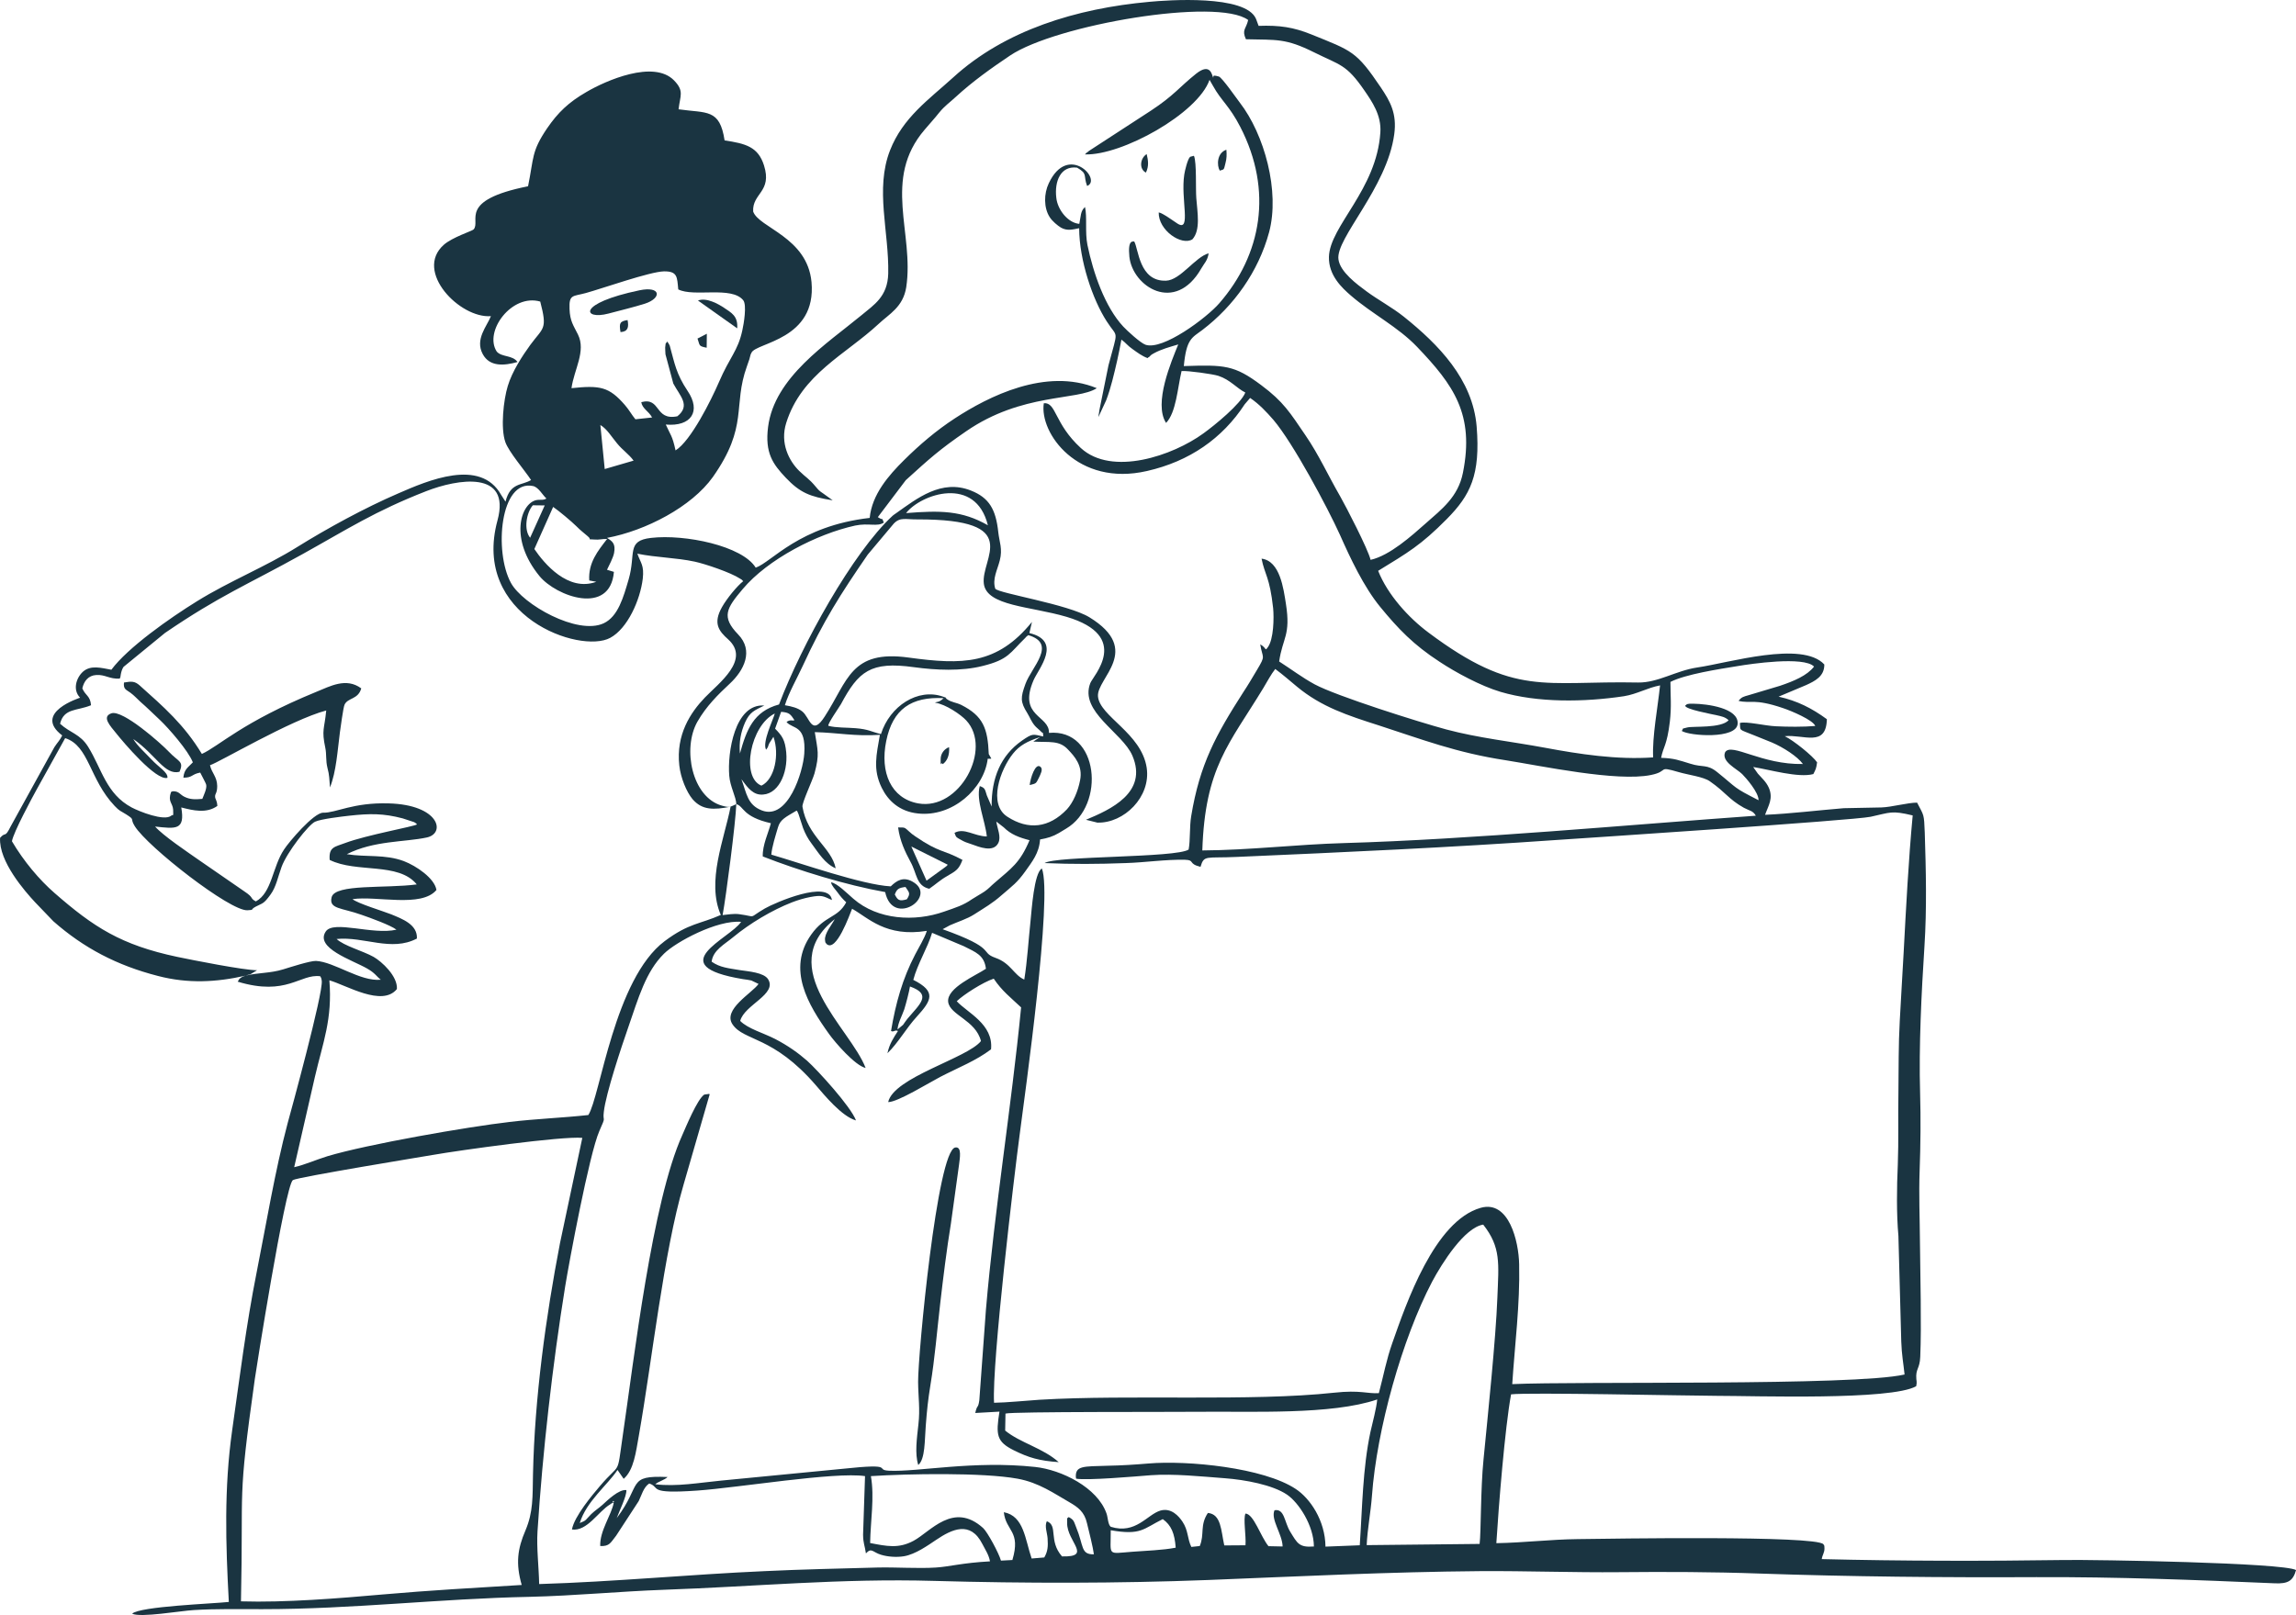 <?xml version="1.0" encoding="UTF-8" standalone="no"?>
<!-- Creator: CorelDRAW SE -->

<svg
   xml:space="preserve"
   width="152.684mm"
   height="107.429mm"
   version="1.1"
   style="clip-rule:evenodd;fill-rule:evenodd;image-rendering:optimizeQuality;shape-rendering:geometricPrecision;text-rendering:geometricPrecision"
   viewBox="0 0 15268.41 10742.851"
   id="svg39"
   sodipodi:docname="Produktkategorien_Illu_IT_Systembetreuung.svg"
   inkscape:version="1.1.2 (0a00cf5339, 2022-02-04)"
   xmlns:inkscape="http://www.inkscape.org/namespaces/inkscape"
   xmlns:sodipodi="http://sodipodi.sourceforge.net/DTD/sodipodi-0.dtd"
   xmlns="http://www.w3.org/2000/svg"
   xmlns:svg="http://www.w3.org/2000/svg"><sodipodi:namedview
   id="namedview41"
   pagecolor="#ffffff"
   bordercolor="#666666"
   borderopacity="1.0"
   inkscape:pageshadow="2"
   inkscape:pageopacity="0.0"
   inkscape:pagecheckerboard="0"
   inkscape:document-units="mm"
   showgrid="false"
   inkscape:zoom="0.72604517"
   inkscape:cx="271.33298"
   inkscape:cy="131.53452"
   inkscape:window-width="1920"
   inkscape:window-height="990"
   inkscape:window-x="1920"
   inkscape:window-y="28"
   inkscape:window-maximized="1"
   inkscape:current-layer="Ebene_x0020_1"
   fit-margin-top="0"
   fit-margin-left="0"
   fit-margin-right="0"
   fit-margin-bottom="0" />
 <defs
   id="defs4">
  <style
   type="text/css"
   id="style2">
   <![CDATA[
    .fil0 {fill:#010101}
   ]]>
  </style>
 </defs>
 <g
   id="Ebene_x0020_1"
   inkscape:label="Ebene 1"
   inkscape:groupmode="layer"
   transform="translate(-2320.591,-11358.991)">
  <g
   id="_584013032"
   inkscape:export-filename="/mnt/samba/data/Marketing/Webseiten/X-Net_HP_2024/Ulf/x-net HP 2025 Illustrationen/x-net HP Lösungs-Produktkategorien Illus_vektor/SVG-zugeschnitten/IT-Systembetreuung.svg"
   inkscape:export-xdpi="96"
   inkscape:export-ydpi="96"
   style="fill:#1a3441;fill-opacity:1">
   <path
   class="fil0"
   d="m 9707,21538 c 202,35 215,-9 346,-74 56,40 79,94 86,190 -87,17 -198,20 -287,27 -173,13 -144,31 -145,-143 z m -3289,-78 c 9,-13 -6,8 0,0 z m -19,-117 c 1,-1 4,2 4,4 0,1 1,2 1,2 0,0 -21,14 -5,-6 z m 1713,-165 c 245,-16 744,-25 975,17 143,26 244,99 344,156 59,34 101,65 118,140 13,52 41,165 46,207 -89,2 -66,-55 -118,-180 -16,-39 -13,-48 -50,-68 -12,21 -10,-19 -10,39 -2,125 171,228 -34,223 -92,-105 -24,-205 -101,-234 -16,32 2,76 5,112 4,57 1,89 -22,129 l -84,7 c -44,-128 -51,-283 -185,-308 14,128 115,123 57,318 l -76,4 c -13,-48 -90,-191 -119,-217 -198,-178 -350,25 -462,85 -100,54 -179,36 -289,15 2,-144 30,-304 5,-445 z m 4048,451 -751,8 c 5,-108 27,-219 35,-327 32,-442 201,-1046 400,-1425 66,-124 216,-361 340,-380 119,152 103,257 94,488 -10,269 -64,787 -92,1074 -20,197 -16,480 -26,562 z m -6370,273 c -310,19 -616,36 -922,63 -294,26 -651,55 -945,46 17,-791 -25,-646 92,-1478 4,-32 201,-1284 253,-1324 25,-19 888,-160 934,-168 170,-30 859,-126 991,-113 l -148,698 c -95,493 -169,1031 -180,1540 -3,151 2,250 -50,373 -53,123 -66,220 -25,363 z m 2499,-3695 c 4,-47 30,-90 45,-134 13,-42 32,-116 38,-152 149,53 66,116 -18,216 -13,16 -16,23 -28,39 z m 53,-948 c 22,35 37,40 9,82 -51,15 -61,5 -80,-32 14,-36 24,-44 71,-50 z m -3829,-180 c 178,89 458,13 579,163 -207,28 -543,-5 -566,85 -20,80 65,69 201,118 58,20 190,68 230,98 -157,37 -418,-65 -470,12 -74,110 176,190 274,246 55,31 63,53 92,75 -136,14 -309,-119 -431,-125 -40,-1 -172,42 -218,56 -88,27 -164,21 -251,42 13,-5 25,-7 34,-10 l 43,-26 c -87,0 -431,-68 -531,-89 -373,-79 -555,-197 -816,-425 -101,-88 -204,-210 -283,-344 10,-60 135,-291 167,-349 l 187,-337 c 160,51 160,273 329,451 34,36 37,31 78,57 61,39 21,22 56,78 86,138 634,566 749,559 48,-3 18,-2 48,-20 3,-1 5,-3 7,-4 47,-25 51,-15 99,-81 37,-50 49,-118 73,-183 35,-97 180,-282 223,-301 39,-18 174,-34 228,-40 136,-15 226,-16 355,18 l 76,25 c 15,9 11,7 19,15 -24,15 -335,70 -479,124 -68,26 -109,25 -102,112 z m 5803,-63 c 18,-553 179,-707 405,-1079 25,-42 53,-94 80,-128 51,38 91,73 145,118 162,134 333,190 546,258 284,92 513,181 841,231 234,37 742,145 967,98 123,-25 37,-62 184,-19 65,19 165,31 207,61 108,75 123,118 226,176 41,22 59,18 80,53 -841,60 -1899,158 -2738,182 -317,9 -627,47 -943,49 z m -3065,-474 c 26,33 63,96 122,102 120,12 189,-140 176,-280 -8,-84 -27,-110 -74,-158 l 40,-112 c 56,4 63,17 89,56 -2,1 -5,-1 -5,1 -2,4 -26,-8 -48,11 42,49 131,16 118,210 -8,121 -108,445 -282,378 -96,-37 -101,-112 -136,-208 z m 1941,-250 c 108,6 173,-10 231,53 43,45 100,107 80,205 -14,73 -46,147 -87,192 -119,125 -257,140 -396,50 -131,-84 -48,-314 37,-420 44,-55 95,-82 180,-110 z m -1777,54 c 19,-25 9,-16 21,-42 l 28,-44 c 41,116 9,283 -80,325 -139,-56 -73,-401 89,-480 -12,45 -85,191 -58,241 z m 1123,-313 c 72,10 174,81 208,118 176,189 -44,602 -320,552 -180,-33 -255,-206 -212,-415 43,-213 168,-296 382,-285 -35,32 -40,21 -58,30 z m 5344,-12 c 79,20 101,-18 295,48 55,18 201,80 215,119 -77,7 -185,6 -263,2 -70,-3 -196,-34 -238,-22 4,55 -12,39 94,82 42,17 82,33 119,48 75,32 170,93 206,143 -275,6 -474,-144 -517,-79 -28,63 78,111 113,146 26,26 110,122 109,174 -173,-88 -136,-75 -275,-187 -68,-55 -95,-29 -179,-56 -76,-23 -105,-36 -194,-39 14,-74 39,-81 58,-240 12,-101 4,-173 4,-265 100,-51 321,-85 451,-106 77,-13 437,-67 504,4 -46,60 -135,97 -227,128 l -207,62 c -35,10 -48,12 -68,38 z m -4624,237 c -69,-15 -69,-23 -142,28 -140,98 -203,248 -201,438 l -32,-74 c -13,-42 -12,-50 -47,-62 -26,94 36,230 47,335 -83,-1 -150,-60 -215,-24 11,33 14,30 42,46 23,14 44,21 72,30 50,18 144,57 177,-8 21,-41 -6,-96 -13,-143 l 49,38 c 48,48 103,68 172,86 -64,152 -120,186 -233,284 -24,20 -38,38 -66,57 -25,17 -54,32 -83,51 -60,42 -109,56 -186,83 -195,69 -441,56 -604,-86 -42,-36 -107,-103 -148,-109 4,24 29,47 44,68 17,24 36,46 57,65 -57,107 -141,85 -233,215 -163,230 -20,467 118,660 42,59 175,212 244,227 -101,-264 -612,-667 -205,-990 -18,35 -70,96 -65,139 3,25 2,13 11,27 64,56 152,-194 169,-235 108,60 224,191 497,147 -15,49 -54,111 -78,158 -83,159 -129,322 -160,508 18,10 25,-10 46,0 -31,48 -56,85 -70,148 71,-68 126,-168 195,-243 99,-109 132,-167 -23,-245 27,-104 96,-215 125,-313 l 211,89 c 79,40 136,59 147,150 -64,44 -263,127 -251,221 12,88 183,121 218,260 -90,114 -581,241 -617,406 62,1 276,-131 345,-167 128,-66 237,-107 339,-184 17,-168 -159,-244 -228,-320 44,-43 175,-127 246,-150 54,81 113,126 182,191 -66,673 -176,1336 -234,2011 l -44,603 c -9,60 -13,22 -27,84 l 161,-9 c -25,156 -19,200 95,257 101,50 170,70 299,79 -105,-94 -256,-128 -356,-210 l 2,-113 c 39,-14 1137,-10 1280,-12 357,-4 889,22 1192,-82 -4,54 -32,159 -45,216 -52,243 -54,506 -71,754 l -228,9 c -2,-175 -103,-321 -197,-383 -214,-143 -722,-192 -980,-170 -96,8 -175,13 -274,15 -159,5 -213,-1 -209,76 0,3 1,7 2,10 72,13 397,-15 496,-23 153,-11 332,8 492,20 135,10 318,44 414,109 78,53 178,205 179,345 -99,8 -110,-21 -158,-99 -39,-64 -37,-154 -104,-142 -27,61 52,158 54,241 l -94,-2 c -53,-65 -98,-214 -153,-217 -16,34 5,148 0,211 l -141,1 c -22,-99 -20,-208 -109,-216 -55,83 -21,141 -54,220 l -56,6 c -28,-57 -19,-108 -59,-168 -24,-36 -74,-94 -146,-74 -89,26 -164,160 -331,108 -19,-15 -19,-64 -28,-88 -60,-173 -299,-291 -475,-310 -411,-44 -776,34 -972,25 -100,-5 52,-51 -304,-13 l -814,79 c -136,13 -298,42 -436,24 22,-19 60,-27 82,-48 -274,-12 -168,48 -338,273 18,-50 66,-145 64,-186 -50,-7 -127,69 -160,99 -26,23 -48,36 -74,61 -40,40 -29,41 -76,59 44,-144 183,-251 251,-353 l 41,59 c 68,-59 81,-177 101,-288 88,-499 165,-1217 297,-1668 l 174,-602 c -2,-1 -6,-4 -7,-2 l -29,4 c -47,31 -124,220 -146,269 -201,444 -321,1490 -397,2006 -39,270 -11,165 -150,328 -49,58 -171,201 -187,290 101,14 176,-121 254,-167 24,-15 -12,0 24,-11 -15,81 -94,187 -90,288 63,3 69,-23 106,-69 l 150,-230 c 18,-36 32,-93 70,-117 78,26 -19,71 321,47 269,-19 914,-126 1114,-96 l -13,390 c 1,59 11,69 19,124 38,-41 44,-8 100,9 46,14 104,18 153,10 77,-13 160,-73 214,-109 104,-70 227,-130 307,27 20,39 44,74 51,116 -185,10 -267,35 -359,41 -120,8 -265,-3 -390,0 -251,7 -500,12 -749,24 -499,22 -1001,71 -1500,86 -2,-110 -18,-242 -11,-351 34,-530 100,-1108 184,-1629 25,-155 160,-880 227,-1033 49,-110 21,-55 30,-128 13,-121 119,-438 163,-564 67,-193 116,-369 237,-488 80,-79 354,-226 513,-212 -73,112 -535,290 12,381 16,2 44,6 56,9 l 48,23 c -44,62 -240,170 -173,269 76,113 269,74 555,406 55,64 172,207 266,233 -34,-92 -254,-333 -325,-397 -58,-51 -128,-101 -213,-145 -78,-40 -181,-68 -232,-120 27,-107 249,-178 185,-278 -29,-44 -128,-51 -188,-60 -77,-13 -131,-17 -187,-56 9,-77 87,-116 143,-163 110,-91 258,-180 392,-232 39,-15 79,-27 120,-35 77,-14 84,-8 145,20 -20,-139 -380,18 -446,56 -119,69 -45,55 -171,38 -39,-5 -75,3 -110,6 23,-124 87,-617 91,-738 52,14 38,83 230,127 -16,63 -57,146 -54,221 240,94 556,191 814,237 51,240 357,27 181,-70 -61,-34 -104,-7 -144,32 -189,-10 -597,-154 -794,-211 3,-49 29,-130 44,-181 15,-53 50,-68 124,-112 6,8 2,-3 13,24 l 30,92 c 15,39 33,72 55,101 49,66 90,136 162,167 -27,-138 -188,-211 -221,-410 -4,-25 66,-173 80,-221 35,-130 21,-152 2,-275 158,4 264,29 433,18 -23,134 -48,229 12,352 42,86 118,158 240,171 229,26 441,-164 465,-364 9,0 17,1 24,-1 l -17,-30 c -7,-171 -37,-253 -183,-327 -35,-17 -67,-17 -96,-39 -24,-17 25,2 -25,-16 -167,-59 -354,62 -413,249 -67,-16 -81,-32 -168,-39 -55,-5 -132,-2 -182,-16 -5,-14 74,-126 84,-144 117,-219 197,-286 485,-246 147,20 315,28 457,-8 174,-43 181,-87 283,-186 13,-14 5,-7 21,-19 194,57 21,213 -19,324 -33,91 -35,119 12,194 18,29 25,54 50,84 12,14 23,21 35,33 27,29 18,2 21,39 z m -3019,-1038 47,9 c -188,69 -347,-122 -412,-218 l 125,-280 c 36,24 125,99 153,127 35,35 44,39 77,68 35,29 -18,17 48,22 24,3 49,-5 81,-4 -62,80 -126,158 -119,276 z m 320,-178 c 127,26 256,26 382,53 69,15 239,72 301,113 18,12 5,1 21,17 -39,30 -109,115 -141,172 -61,108 -22,159 41,215 150,136 -63,291 -155,387 -96,100 -193,247 -170,452 9,82 48,176 88,224 64,74 141,72 253,50 -42,216 -162,498 -65,720 -139,62 -211,53 -373,174 -335,251 -429,1035 -508,1157 -174,19 -349,25 -523,46 -278,32 -945,148 -1212,228 -75,23 -150,57 -221,73 l 138,-602 c 53,-229 117,-381 96,-641 113,32 351,179 449,58 6,-86 -101,-183 -155,-214 -72,-40 -197,-73 -246,-119 183,-18 364,87 534,-3 5,-94 -99,-131 -171,-161 -47,-19 -225,-73 -257,-101 159,-24 458,59 558,-61 -12,-77 -133,-160 -217,-192 -126,-47 -249,-25 -379,-46 178,-91 387,-80 531,-111 129,-27 85,-218 -253,-227 -237,-7 -351,64 -435,62 -63,-1 -229,196 -260,244 -78,116 -81,289 -188,346 -42,-22 -9,-22 -77,-67 l -297,-205 c -80,-56 -244,-166 -296,-226 137,15 201,26 174,-127 79,20 167,42 240,-10 -3,-45 -16,-42 -15,-66 1,-17 14,-21 14,-67 -1,-62 -36,-85 -48,-138 56,-16 538,-302 773,-364 -12,126 -32,126 -6,249 9,43 2,84 14,132 14,52 12,75 17,131 42,-106 50,-245 66,-367 4,-27 22,-165 31,-184 22,-47 90,-33 111,-108 -101,-75 -209,-13 -299,23 -495,203 -645,360 -761,413 -118,-195 -253,-312 -414,-456 -32,-28 -53,-28 -104,-19 -5,46 15,47 43,68 27,20 41,37 65,59 47,41 85,79 133,124 53,50 187,202 217,280 -29,32 -58,44 -63,102 63,0 53,-23 112,-34 6,13 38,70 40,82 5,25 -17,70 -26,93 -47,4 -81,5 -119,-14 -28,-14 -34,-32 -63,-36 -20,-2 -17,1 -26,4 -23,66 11,72 14,118 3,56 -3,28 -13,40 -47,38 -212,-28 -263,-55 -170,-91 -198,-256 -289,-403 -54,-87 -120,-92 -187,-154 26,-105 113,-84 206,-123 -6,-65 -36,-61 -58,-112 11,-49 40,-86 93,-89 59,-4 87,28 156,24 2,-3 3,-10 3,-9 2,10 1,-38 22,-69 l 276,-226 c 368,-251 540,-316 916,-525 297,-165 478,-284 821,-418 208,-81 565,-142 474,194 -174,639 549,890 749,782 116,-62 200,-252 217,-394 10,-90 -14,-103 -36,-166 z m 1787,-270 c 99,-127 462,-252 544,81 -173,-99 -317,-99 -544,-81 z m -2500,164 c -44,-53 -25,-167 18,-216 l 79,1 z m 577,-629 c 38,47 78,71 111,116 l -192,56 -29,-293 c 45,27 74,78 110,121 z m -302,-366 c 17,-124 98,-246 43,-357 -30,-61 -53,-88 -56,-170 -4,-99 22,-82 109,-106 109,-30 425,-142 519,-144 91,-1 87,38 95,120 104,53 354,-24 432,72 25,31 4,157 -6,201 -30,138 -82,173 -156,345 -50,116 -186,390 -288,453 -22,-101 -33,-100 -65,-172 169,15 237,-88 145,-224 -76,-113 -87,-187 -115,-287 -9,-33 3,2 -10,-26 l -10,-15 c -16,24 -8,-3 -14,39 0,0 1,44 2,46 l 52,194 c 44,83 117,146 27,218 -153,31 -108,-129 -240,-94 7,44 49,59 72,102 l -111,12 c -27,-33 -39,-59 -70,-95 -105,-121 -164,-132 -355,-112 z m 1737,746 -61,-44 c -31,-21 -30,-21 -53,-48 -45,-54 -63,-59 -109,-104 -66,-65 -129,-183 -86,-319 102,-325 396,-455 615,-659 69,-65 162,-111 183,-243 55,-360 -161,-718 123,-1049 36,-43 64,-72 97,-114 38,-46 67,-64 109,-103 112,-103 234,-190 362,-276 304,-204 1378,-388 1583,-236 -14,61 -44,64 -15,128 206,5 264,-7 451,86 177,88 216,79 337,255 50,73 114,164 106,279 -25,382 -337,623 -342,828 -3,123 88,207 146,257 141,122 313,208 440,341 243,254 383,449 305,838 -32,161 -141,242 -247,336 -95,84 -239,214 -367,243 -16,-69 -162,-352 -203,-424 -81,-140 -140,-273 -231,-406 -101,-148 -144,-221 -293,-332 -179,-134 -243,-136 -515,-127 17,-182 54,-188 123,-240 209,-159 373,-388 444,-650 73,-272 -31,-651 -195,-863 -18,-23 -118,-167 -139,-173 -52,-15 -31,3 -38,7 -8,-15 -17,-102 -113,-26 -115,92 -146,144 -301,246 l -406,264 c -15,10 2,-2 -13,10 -14,10 -10,6 -19,17 245,8 750,-272 828,-496 l 23,40 c 55,100 109,132 182,274 218,424 141,849 -140,1172 -83,96 -376,316 -491,276 -34,-12 -123,-94 -148,-121 -121,-130 -199,-354 -238,-543 -17,-85 -1,-186 -16,-252 -31,27 -27,60 -38,112 -75,-6 -145,-94 -153,-174 -13,-108 28,-214 138,-200 73,42 40,51 67,122 102,-41 -128,-289 -255,-18 -33,69 -34,163 6,225 16,26 53,57 75,70 41,23 76,13 121,4 1,215 90,475 183,619 76,119 78,42 12,293 l -61,301 c -1,3 -1,6 -1,10 -2,12 -4,17 -5,33 l 52,-112 c 15,-40 29,-85 40,-128 24,-93 43,-177 61,-275 31,22 39,39 74,63 31,22 62,46 100,60 3,-2 6,-8 7,-6 1,3 7,-7 13,-11 9,-7 -1,-3 20,-14 52,-29 108,-43 164,-60 -45,111 -166,392 -81,522 67,-69 76,-230 103,-345 43,-3 208,20 245,32 79,26 121,82 179,111 -30,76 -204,218 -279,272 -203,148 -608,287 -815,97 -178,-163 -162,-305 -246,-298 -31,198 225,557 686,451 282,-64 501,-216 650,-444 l 36,-42 c 60,41 109,93 155,146 131,154 360,583 442,764 69,156 159,347 268,480 119,145 221,252 395,365 107,71 274,161 405,200 247,73 555,69 821,29 87,-14 155,-56 240,-72 -15,145 -53,341 -46,479 -241,17 -493,-22 -718,-64 -226,-42 -445,-65 -658,-122 -182,-49 -730,-222 -875,-300 -83,-45 -159,-103 -236,-152 23,-159 78,-173 45,-383 -16,-101 -39,-286 -162,-301 21,108 54,119 77,330 6,63 4,207 -36,260 -21,28 -4,6 -50,-20 16,98 39,69 -22,171 -32,54 -61,103 -89,145 -184,287 -291,481 -348,827 -12,72 -5,158 -17,222 -82,56 -884,41 -958,90 187,8 352,7 540,0 130,-4 267,-25 394,-22 68,2 17,26 103,47 24,-81 35,-56 243,-66 712,-31 1421,-63 2130,-113 150,-10 1971,-130 2083,-154 134,-29 138,-43 280,-9 -28,299 -44,612 -60,909 -8,150 -18,304 -26,458 -9,160 -7,317 -9,480 -3,158 2,319 -4,476 -7,150 -9,329 4,474 l 19,703 c 3,89 14,142 22,219 -333,77 -2179,44 -2609,64 17,-263 52,-529 46,-797 -3,-153 -68,-428 -255,-376 -309,87 -497,640 -588,898 -41,116 -57,211 -90,335 -77,5 -122,-22 -297,-3 -554,60 -1356,11 -1960,47 -92,6 -219,19 -302,20 -15,-265 135,-1520 170,-1781 36,-277 221,-1591 148,-1773 -52,29 -68,279 -75,345 -14,131 -22,271 -42,394 -69,-30 -89,-108 -190,-144 -113,-40 16,-59 -353,-191 l 48,-26 c 54,-24 114,-42 161,-72 73,-47 122,-74 184,-129 73,-63 102,-82 156,-157 45,-64 93,-121 99,-213 51,-9 86,-20 125,-43 19,-12 29,-18 48,-29 264,-155 219,-667 -114,-637 5,-117 -208,-107 -102,-351 33,-76 193,-260 -28,-313 l 17,-74 c -232,286 -463,286 -820,237 -385,-53 -403,153 -558,392 -87,136 -99,5 -150,-34 -29,-23 -68,-33 -115,-41 26,-84 81,-179 119,-262 137,-298 249,-474 432,-740 l 173,-206 c 43,-45 78,-27 158,-28 714,-2 419,258 441,428 19,149 309,149 550,220 434,129 176,393 158,441 -74,191 214,328 280,483 105,246 -148,359 -309,426 l 76,19 c 177,5 357,-171 328,-365 -35,-231 -313,-341 -324,-475 -10,-121 300,-307 -57,-526 -142,-87 -604,-159 -626,-190 -21,-65 15,-127 30,-188 20,-77 -3,-123 -10,-188 -16,-151 -60,-229 -182,-277 -196,-78 -359,53 -495,149 l -20,14 c -2,1 -4,3 -6,5 -264,243 -606,861 -755,1255 -170,46 -216,168 -260,326 -7,-76 6,-142 34,-206 32,-71 62,-80 128,-113 -197,-14 -246,315 -233,467 5,71 46,142 47,189 -44,19 -42,25 -96,10 -199,-56 -264,-379 -163,-558 60,-105 139,-182 215,-253 96,-89 161,-220 56,-328 -113,-117 -78,-173 30,-301 168,-200 494,-367 748,-423 91,-19 148,10 191,-20 -22,-48 12,-3 -40,-36 l 186,-246 c 161,-146 221,-201 401,-325 372,-257 742,-203 869,-287 -339,-139 -722,56 -944,201 -124,81 -234,175 -337,277 -103,102 -214,229 -229,385 -470,54 -651,294 -758,331 -89,-145 -470,-224 -696,-198 -166,19 -99,104 -149,276 -35,119 -70,247 -166,292 -174,81 -539,-125 -617,-269 -113,-207 -72,-690 147,-644 37,8 62,58 89,83 -21,14 -40,5 -69,11 -103,25 -179,258 23,505 112,136 470,265 495,-28 l -46,-14 c 13,-27 41,-80 47,-111 12,-63 -12,-79 -47,-101 258,-48 563,-207 704,-405 239,-340 131,-471 226,-735 5,-15 11,-30 17,-49 3,-10 4,-18 7,-26 11,-30 -16,33 7,-17 31,-68 434,-85 399,-470 -28,-299 -351,-361 -388,-469 -7,-122 128,-130 72,-307 -39,-123 -121,-145 -262,-166 -32,-213 -118,-180 -306,-207 10,-91 39,-121 -30,-192 -135,-139 -454,1 -583,77 -118,68 -189,136 -261,241 -106,156 -88,196 -127,386 -471,94 -311,230 -362,287 -8,10 -142,52 -199,103 -198,177 108,490 314,474 -26,67 -108,154 -54,253 46,85 142,77 231,52 -33,-47 -104,-31 -138,-69 -88,-134 100,-388 289,-333 49,188 21,170 -66,288 -53,73 -121,177 -150,274 -28,91 -49,279 -16,373 23,65 129,188 171,252 -62,38 -138,15 -170,144 l -29,-45 c -138,-247 -489,-95 -684,-10 -223,96 -475,234 -671,356 -211,132 -453,228 -667,361 -183,113 -461,309 -570,456 -67,-12 -137,-33 -189,13 -45,41 -70,121 -19,173 -1,1 -318,100 -119,251 -14,31 -33,48 -52,78 l -290,526 c -42,84 -31,32 -71,77 -10,157 166,357 233,429 l 121,126 c 202,178 423,294 696,364 200,52 387,42 582,-2 -3,1 -21,8 -22,8 -27,20 -10,2 -30,32 327,99 415,-54 549,-36 5,10 7,9 10,30 11,80 -207,876 -227,948 -84,316 -143,675 -207,997 -68,342 -112,695 -162,1047 -54,382 -43,753 -22,1140 -109,12 -589,29 -643,78 54,28 324,-19 410,-24 148,-9 305,-6 457,-6 599,0 1179,-70 1776,-82 302,-7 593,-36 894,-47 604,-21 1176,-77 1797,-59 608,17 1218,17 1821,-6 603,-24 1201,-54 1810,-59 309,-2 619,10 927,7 304,-3 624,-2 927,9 607,21 1227,27 1843,24 536,-2 1053,18 1586,41 89,4 122,-16 142,-88 -82,-49 -1340,-70 -1538,-67 -530,8 -1087,7 -1616,-6 4,-29 19,-43 18,-72 -1,-27 -1,-14 -7,-27 -52,-59 -1402,-37 -1635,-34 -180,2 -359,24 -540,27 15,-242 57,-767 98,-990 114,-14 1146,9 1370,10 257,0 1157,31 1324,-64 l 3,-19 c 0,-19 0,-10 -2,-28 -6,-71 23,-67 26,-149 9,-211 0,-542 -2,-760 -1,-162 -8,-318 -2,-481 6,-166 8,-347 3,-513 -9,-312 9,-668 29,-978 16,-248 10,-505 2,-754 -5,-128 -5,-111 -51,-200 -63,0 -170,30 -237,32 l -251,5 c -171,14 -359,37 -523,44 22,-62 56,-108 25,-180 -19,-42 -48,-65 -73,-94 l -31,-44 c 107,17 301,74 400,47 16,-32 19,-35 25,-78 -29,-43 -157,-146 -215,-174 126,-13 275,76 280,-113 -100,-73 -196,-122 -321,-150 l 183,-77 c 59,-27 122,-58 121,-137 -148,-160 -637,-10 -845,20 -142,21 -261,102 -393,100 -628,-13 -818,99 -1394,-332 -133,-99 -272,-252 -335,-411 197,-121 283,-169 457,-345 156,-158 224,-292 198,-615 -26,-314 -254,-546 -485,-731 -75,-60 -173,-113 -246,-167 -65,-48 -177,-130 -188,-214 -20,-139 323,-475 371,-832 19,-139 -28,-220 -89,-311 -164,-243 -191,-243 -462,-353 -119,-48 -211,-62 -351,-57 l -17,-46 c -68,-164 -593,-125 -709,-114 -486,44 -961,189 -1305,503 -162,147 -335,267 -420,485 -101,258 -6,541 -12,820 -4,154 -96,208 -177,276 -230,190 -580,413 -622,744 -22,173 32,247 117,337 95,100 160,127 313,151 z"
   id="path7"
   style="fill:#1a3441;fill-opacity:1" />
   <path
   class="fil0"
   d="m 8427,21104 c 47,-40 42,-164 50,-262 8,-105 15,-171 31,-270 29,-175 44,-361 65,-542 20,-174 43,-359 71,-531 l 54,-391 c 5,-43 21,-124 -25,-116 -120,20 -248,1377 -247,1559 1,104 14,180 2,283 -10,93 -25,193 -1,270 z"
   id="path9"
   style="fill:#1a3441;fill-opacity:1" />
   <path
   class="fil0"
   d="m 3434,16533 c 5,-36 -59,-71 -107,-123 -36,-39 -95,-91 -120,-135 152,106 208,242 307,218 32,-71 -6,-65 -70,-133 -54,-57 -308,-282 -383,-256 -66,23 -7,84 34,135 44,55 264,317 339,294 z"
   id="path11"
   style="fill:#1a3441;fill-opacity:1" />
   <path
   class="fil0"
   d="m 10026,12772 c -3,118 151,224 224,179 56,-62 33,-179 26,-274 -5,-64 3,-233 -15,-280 -3,0 -7,-3 -7,0 l -19,5 c -17,15 -35,92 -39,118 -25,163 48,384 -44,327 -26,-17 -103,-73 -126,-75 z"
   id="path13"
   style="fill:#1a3441;fill-opacity:1" />
   <path
   class="fil0"
   d="m 8482,17217 -101,-227 242,121 c -6,8 -5,7 -17,16 z m 18,54 c 43,-29 69,-56 120,-85 60,-35 77,-44 101,-107 -133,-72 -149,-44 -313,-156 -21,-14 -26,-19 -43,-34 -31,-26 -21,-26 -72,-26 12,90 46,161 82,228 44,78 37,160 125,180 z"
   id="path15"
   style="fill:#1a3441;fill-opacity:1" />
   <path
   class="fil0"
   d="m 10358,13044 c -89,24 -188,179 -283,182 -180,7 -183,-214 -212,-261 -7,3 -44,-17 -32,102 21,198 304,382 478,78 19,-34 42,-52 49,-101 z"
   id="path17"
   style="fill:#1a3441;fill-opacity:1" />
   <path
   class="fil0"
   d="m 6573,13290 c -421,88 -374,199 -207,155 79,-21 170,-43 243,-66 114,-37 108,-119 -36,-89 z"
   id="path19"
   style="fill:#1a3441;fill-opacity:1" />
   <path
   class="fil0"
   d="m 13527,16053 c 0,24 171,55 211,64 30,7 55,11 78,33 -51,55 -235,38 -275,48 -48,12 -20,4 -37,23 51,34 366,56 372,-48 7,-105 -205,-132 -294,-133 -43,-1 -42,2 -55,13 z"
   id="path21"
   style="fill:#1a3441;fill-opacity:1" />
   <path
   class="fil0"
   d="m 6962,13358 261,185 c 6,-82 -38,-103 -88,-137 -36,-24 -116,-70 -173,-48 z"
   id="path23"
   style="fill:#1a3441;fill-opacity:1" />
   <path
   class="fil0"
   d="m 10432,12494 c 31,-10 26,-2 38,-50 8,-29 9,-56 6,-89 -64,21 -64,106 -44,139 z"
   id="path25"
   style="fill:#1a3441;fill-opacity:1" />
   <path
   class="fil0"
   d="m 9168,16581 c 45,-11 41,-9 61,-48 11,-24 29,-56 12,-72 -35,-34 -69,78 -73,120 z"
   id="path27"
   style="fill:#1a3441;fill-opacity:1" />
   <path
   class="fil0"
   d="m 8590,16442 c 30,-22 46,-60 42,-113 -31,11 -56,42 -56,79 0,71 -4,11 14,34 z"
   id="path29"
   style="fill:#1a3441;fill-opacity:1" />
   <path
   class="fil0"
   d="m 9941,12507 c 21,-44 15,-81 5,-123 -44,27 -52,100 -5,123 z"
   id="path31"
   style="fill:#1a3441;fill-opacity:1" />
   <path
   class="fil0"
   d="m 6959,13611 c 17,46 4,50 61,61 l 1,-93 z"
   id="path33"
   style="fill:#1a3441;fill-opacity:1" />
   <path
   class="fil0"
   d="m 6447,13568 c 50,-3 56,-33 47,-80 -52,8 -57,21 -47,80 z"
   id="path35"
   style="fill:#1a3441;fill-opacity:1" />
  </g>
 </g>
</svg>
